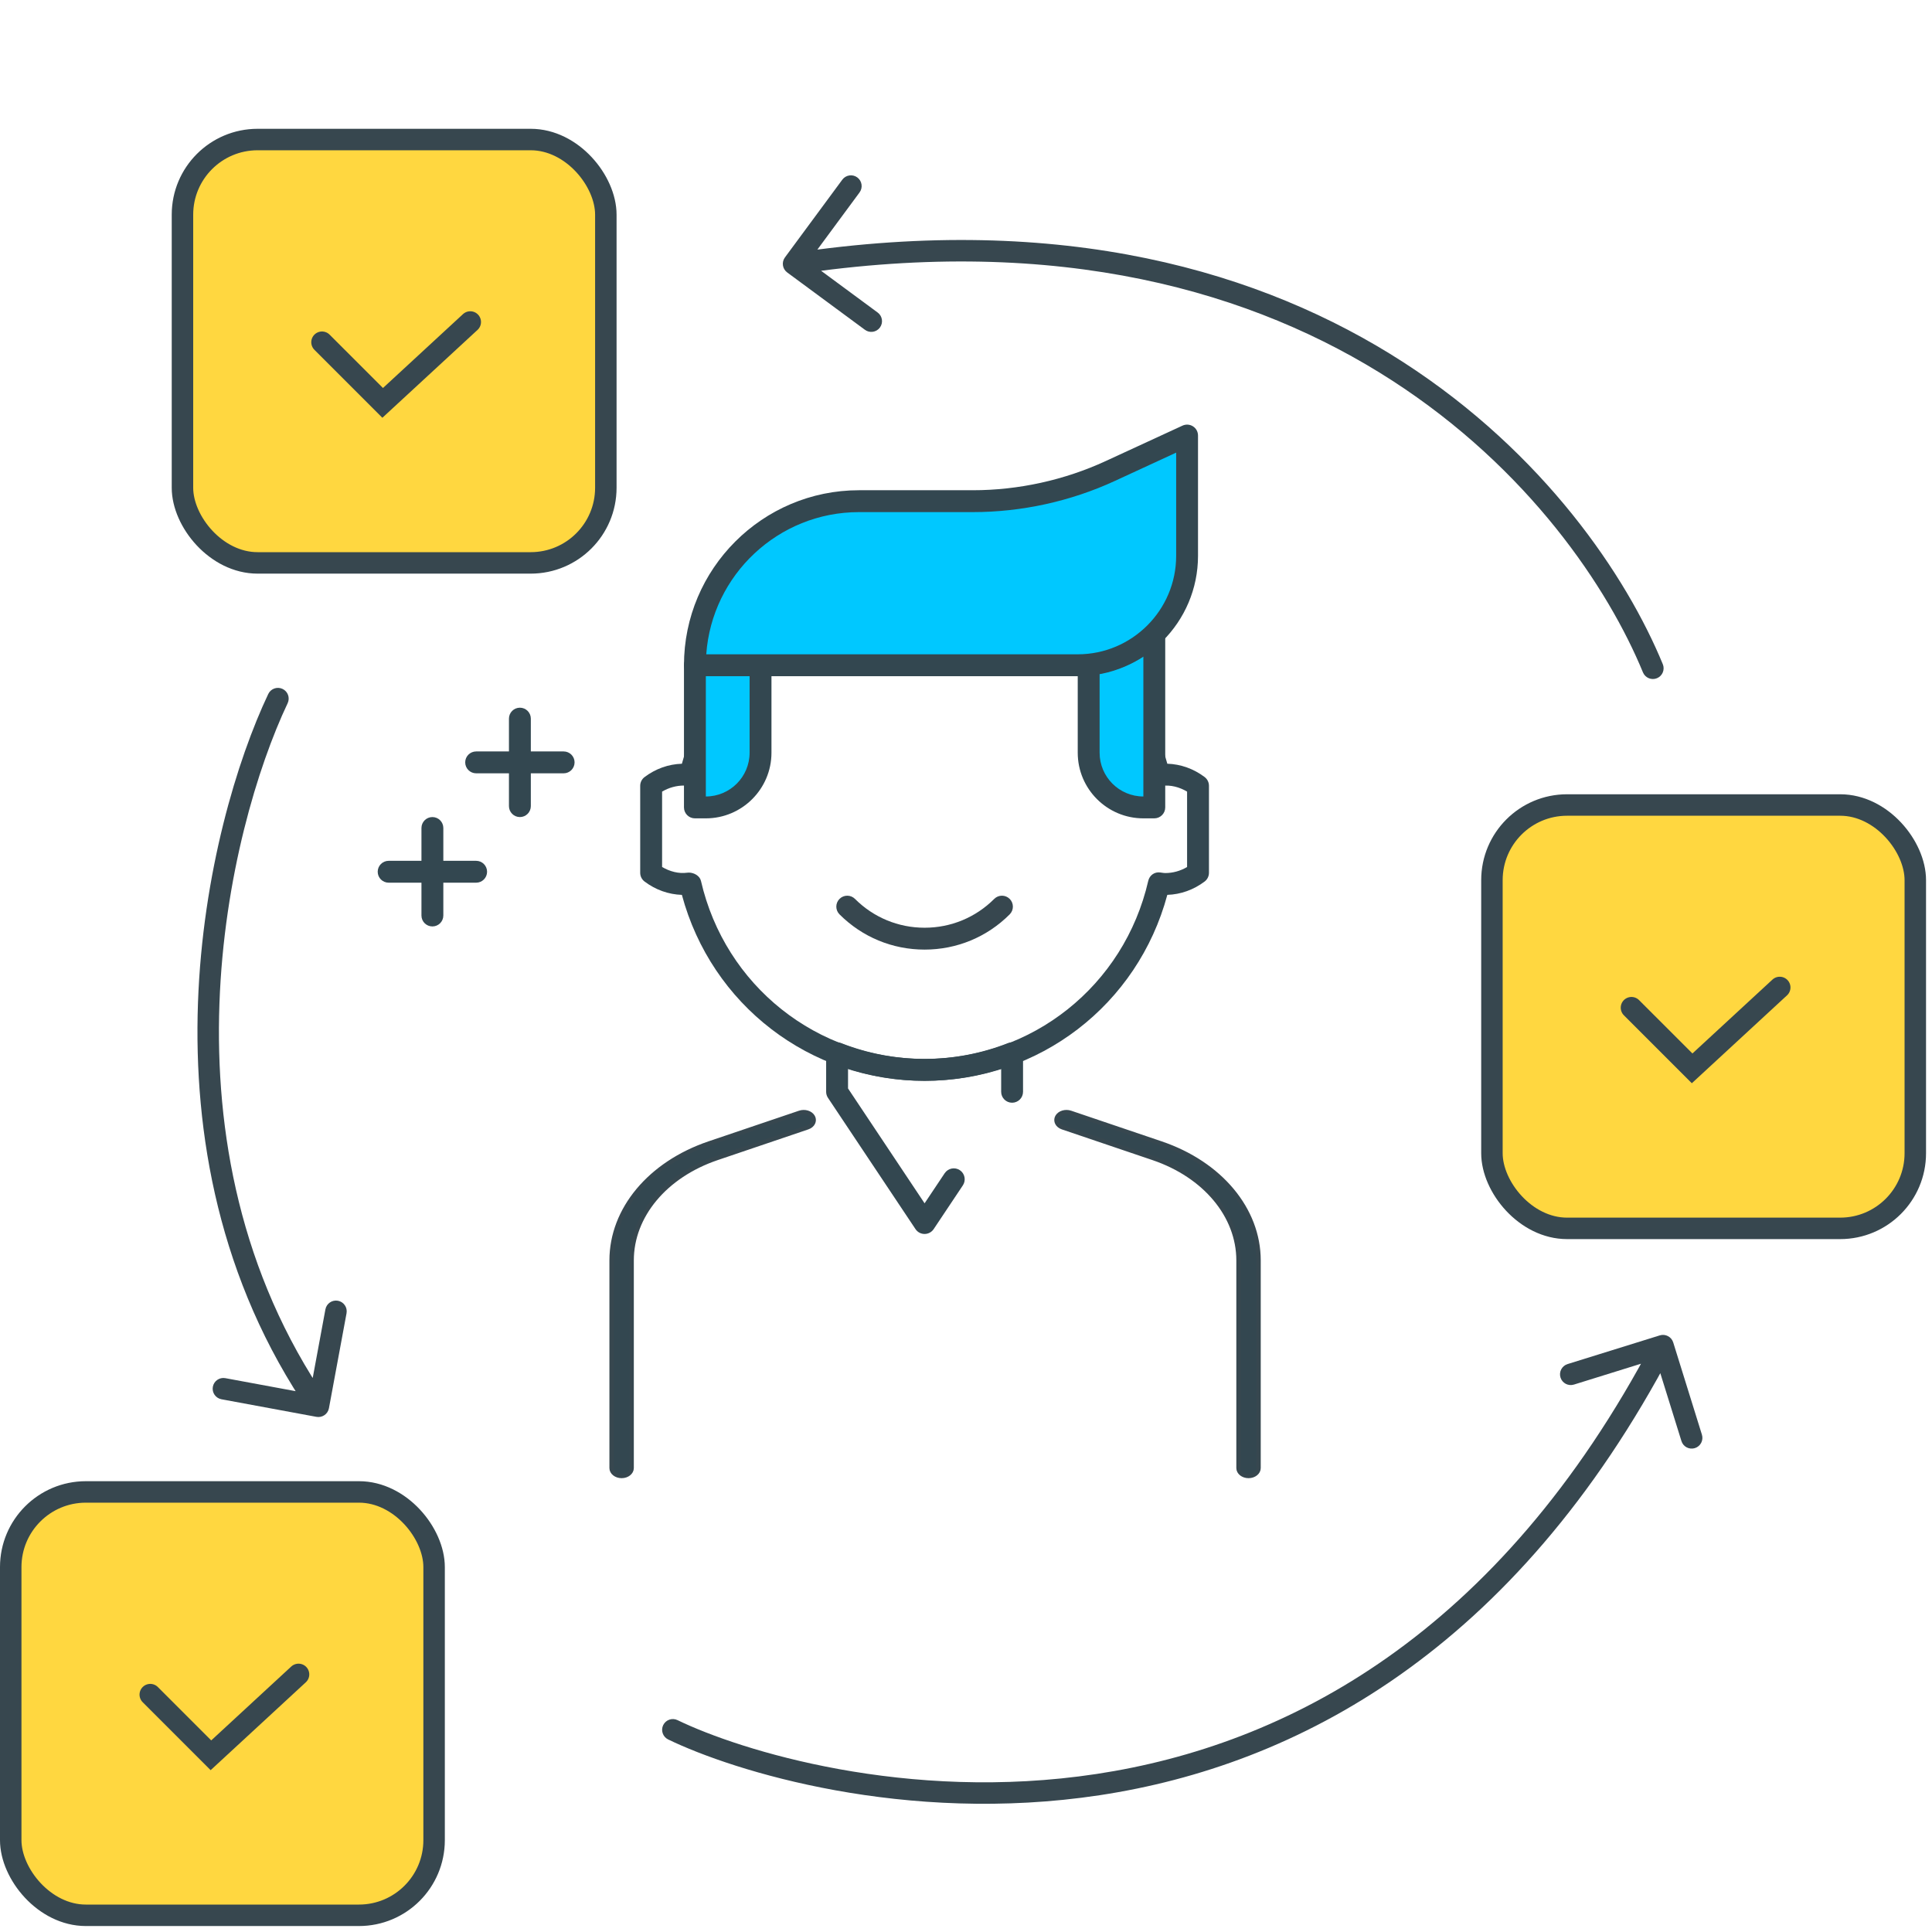 <?xml version="1.0" encoding="UTF-8"?> <svg xmlns="http://www.w3.org/2000/svg" width="90" height="90" viewBox="0 0 90 90" fill="none"><path d="M13.4 32.758C13.518 32.508 13.412 32.21 13.162 32.092C12.912 31.974 12.614 32.08 12.496 32.33L13.4 32.758ZM14.741 66.002C15.012 66.052 15.273 65.873 15.323 65.602L16.143 61.177C16.193 60.905 16.014 60.644 15.742 60.594C15.471 60.544 15.21 60.723 15.159 60.995L14.431 64.928L10.498 64.2C10.226 64.149 9.966 64.329 9.915 64.6C9.865 64.872 10.044 65.132 10.316 65.183L14.741 66.002ZM12.496 32.33C11.055 35.371 9.437 40.665 9.222 46.725C9.008 52.79 10.199 59.655 14.42 65.794L15.244 65.227C11.176 59.31 10.012 52.674 10.222 46.761C10.431 40.843 12.015 35.682 13.4 32.758L12.496 32.33Z" fill="#37474F"></path><path d="M31.562 80.131C31.314 80.01 31.015 80.114 30.894 80.363C30.774 80.611 30.878 80.91 31.126 81.031L31.562 80.131ZM77.945 62.536C77.864 62.273 77.583 62.125 77.32 62.207L73.023 63.544C72.759 63.626 72.612 63.906 72.694 64.17C72.776 64.434 73.056 64.581 73.32 64.499L77.139 63.311L78.328 67.13C78.409 67.394 78.69 67.541 78.954 67.459C79.217 67.377 79.364 67.097 79.282 66.833L77.945 62.536ZM31.126 81.031C34.168 82.505 42.151 85.005 51.234 83.627C60.351 82.243 70.536 76.954 77.911 62.917L77.025 62.452C69.801 76.202 59.894 81.301 51.084 82.638C42.239 83.98 34.46 81.535 31.562 80.131L31.126 81.031Z" fill="#37474F"></path><path d="M76.535 31.322C76.64 31.577 76.933 31.699 77.188 31.594C77.443 31.489 77.565 31.196 77.46 30.941L76.535 31.322ZM36.565 11.992C36.401 12.214 36.448 12.527 36.67 12.691L40.291 15.363C40.513 15.527 40.826 15.48 40.99 15.258C41.154 15.035 41.107 14.722 40.884 14.558L37.666 12.183L40.041 8.965C40.205 8.742 40.158 8.429 39.936 8.265C39.714 8.101 39.401 8.149 39.237 8.371L36.565 11.992ZM77.46 30.941C74.095 22.769 62.127 7.99 36.892 11.794L37.041 12.783C61.727 9.061 73.307 23.481 76.535 31.322L77.46 30.941Z" fill="#37474F"></path><rect x="69.5" y="37.5" width="19.722" height="19.722" rx="3.5" fill="#FFD740" stroke="#37474F"></rect><rect x="0.5" y="69.5" width="19.722" height="19.722" rx="3.5" fill="#FFD740" stroke="#37474F"></rect><rect x="8.5" y="6.5" width="19.722" height="19.722" rx="3.5" fill="#FFD740" stroke="#37474F"></rect><path d="M43.072 50.35C37.729 50.35 33.14 46.809 31.765 41.687C31.139 41.666 30.54 41.453 30.026 41.065C29.898 40.968 29.823 40.819 29.823 40.658V36.606C29.823 36.446 29.898 36.295 30.026 36.199C30.54 35.811 31.139 35.597 31.765 35.578C33.14 30.454 37.729 26.913 43.072 26.913C48.413 26.913 53.002 30.454 54.378 35.577C55.002 35.597 55.601 35.81 56.116 36.197C56.243 36.294 56.318 36.444 56.318 36.604V40.658C56.318 40.819 56.243 40.969 56.116 41.065C55.601 41.452 55.002 41.666 54.378 41.686C53.002 46.809 48.413 50.35 43.072 50.35ZM32.089 40.649C32.332 40.649 32.599 40.801 32.653 41.034C33.776 45.919 38.06 49.331 43.072 49.331C48.082 49.331 52.366 45.919 53.49 41.034C53.548 40.781 53.777 40.605 54.048 40.643C54.179 40.662 54.229 40.67 54.281 40.67C54.639 40.67 54.986 40.573 55.299 40.389V36.876C54.94 36.664 54.529 36.554 54.129 36.609C53.872 36.653 53.55 36.486 53.49 36.229C52.366 31.344 48.082 27.932 43.072 27.932C38.06 27.932 33.776 31.344 32.652 36.229C32.593 36.483 32.359 36.658 32.094 36.62C31.963 36.602 31.914 36.594 31.863 36.594C31.504 36.594 31.157 36.692 30.843 36.876V40.387C31.202 40.599 31.618 40.709 32.012 40.654C32.038 40.65 32.062 40.649 32.089 40.649Z" fill="#334750"></path><path d="M58.162 68.759C57.903 68.759 57.693 68.593 57.693 68.389V58.715C57.693 56.637 56.133 54.766 53.718 53.947L49.495 52.516C49.258 52.436 49.148 52.218 49.249 52.029C49.352 51.84 49.629 51.755 49.865 51.835L54.087 53.265C56.846 54.201 58.63 56.34 58.63 58.715V68.389C58.63 68.593 58.42 68.759 58.162 68.759Z" fill="#334750" stroke="#37474F" stroke-width="0.2"></path><path d="M28.958 68.759C29.216 68.759 29.426 68.593 29.426 68.389V58.715C29.426 56.637 30.987 54.766 33.402 53.947L37.624 52.516C37.862 52.436 37.972 52.218 37.871 52.029C37.767 51.84 37.491 51.755 37.255 51.835L33.032 53.265C30.273 54.201 28.489 56.34 28.489 58.715V68.389C28.489 68.593 28.699 68.759 28.958 68.759Z" fill="#334750" stroke="#37474F" stroke-width="0.2"></path><path d="M43.07 57.483C42.9 57.483 42.741 57.398 42.647 57.256L38.57 51.142C38.514 51.058 38.485 50.96 38.485 50.86V49.065C38.485 48.897 38.569 48.739 38.708 48.645C38.847 48.548 39.026 48.531 39.181 48.59C41.685 49.574 44.457 49.574 46.961 48.59C47.116 48.53 47.294 48.548 47.434 48.645C47.573 48.739 47.657 48.897 47.657 49.065V50.86C47.657 51.141 47.429 51.369 47.147 51.369C46.866 51.369 46.638 51.141 46.638 50.86V49.788C44.324 50.534 41.819 50.534 39.505 49.788V50.705L43.071 56.055L44.007 54.653C44.164 54.418 44.481 54.357 44.713 54.511C44.946 54.666 45.01 54.983 44.855 55.217L43.495 57.255C43.4 57.398 43.241 57.483 43.07 57.483Z" fill="#334750"></path><path d="M26.257 36.024H22.181C21.9 36.024 21.671 35.795 21.671 35.514C21.671 35.233 21.9 35.005 22.181 35.005H26.257C26.538 35.005 26.766 35.233 26.766 35.514C26.766 35.795 26.538 36.024 26.257 36.024Z" fill="#334750"></path><path d="M24.219 38.062C23.938 38.062 23.709 37.834 23.709 37.552V33.476C23.709 33.195 23.938 32.967 24.219 32.967C24.5 32.967 24.728 33.195 24.728 33.476V37.552C24.728 37.834 24.5 38.062 24.219 38.062Z" fill="#334750"></path><path d="M22.181 41.119H18.105C17.824 41.119 17.595 40.891 17.595 40.61C17.595 40.328 17.824 40.1 18.105 40.1H22.181C22.462 40.1 22.69 40.328 22.69 40.61C22.69 40.891 22.462 41.119 22.181 41.119Z" fill="#334750"></path><path d="M20.143 43.157C19.861 43.157 19.633 42.929 19.633 42.648V38.572C19.633 38.29 19.861 38.062 20.143 38.062C20.424 38.062 20.652 38.29 20.652 38.572V42.648C20.652 42.929 20.424 43.157 20.143 43.157Z" fill="#334750"></path><path d="M32.882 37.613H32.372V30.989H35.429V35.065C35.429 36.472 34.288 37.613 32.882 37.613Z" fill="#00C8FF"></path><path d="M32.881 38.122H32.372C32.091 38.122 31.862 37.894 31.862 37.613V30.989C31.862 30.708 32.091 30.48 32.372 30.48H35.429C35.71 30.48 35.938 30.708 35.938 30.989V35.065C35.938 36.75 34.567 38.122 32.881 38.122ZM32.881 31.498V37.103C34.005 37.103 34.919 36.189 34.919 35.065V31.498H32.881Z" fill="#334750"></path><path d="M50.714 30.938V35.065C50.714 36.472 51.855 37.613 53.262 37.613H53.771V29.527C52.967 30.316 51.899 30.819 50.714 30.938Z" fill="#00C8FF"></path><path d="M53.771 38.122H53.262C51.576 38.122 50.205 36.751 50.205 35.065V30.937C50.205 30.675 50.402 30.456 50.663 30.431C51.712 30.325 52.689 29.874 53.413 29.163C53.561 29.018 53.779 28.977 53.968 29.057C54.157 29.137 54.281 29.321 54.281 29.526V37.613C54.281 37.894 54.052 38.122 53.771 38.122ZM51.224 31.379V35.065C51.224 36.189 52.138 37.103 53.262 37.103V30.58C52.648 30.972 51.956 31.246 51.224 31.379Z" fill="#334750"></path><path d="M43.072 44.236C41.574 44.236 40.167 43.654 39.108 42.595C38.909 42.396 38.909 42.073 39.108 41.874C39.307 41.675 39.63 41.675 39.828 41.874C40.696 42.741 41.847 43.217 43.072 43.217C44.297 43.217 45.448 42.741 46.315 41.874C46.513 41.675 46.836 41.675 47.035 41.874C47.234 42.073 47.234 42.396 47.035 42.595C45.977 43.654 44.569 44.236 43.072 44.236Z" fill="#37474F"></path><path d="M50.205 30.989H32.372C32.372 26.768 35.794 23.347 40.015 23.347H45.319C47.531 23.347 49.716 22.866 51.724 21.939L55.3 20.29V25.894C55.3 28.708 53.019 30.989 50.205 30.989Z" fill="#00C8FF"></path><path d="M50.205 31.499H32.372C32.091 31.499 31.862 31.27 31.862 30.989C31.862 26.494 35.519 22.837 40.014 22.837H45.318C47.443 22.837 49.584 22.366 51.51 21.477L55.086 19.827C55.243 19.756 55.428 19.766 55.574 19.861C55.721 19.954 55.808 20.115 55.808 20.29V25.894C55.809 28.984 53.294 31.499 50.205 31.499ZM32.9 30.48H50.205C52.733 30.48 54.79 28.422 54.79 25.894V21.085L51.938 22.402C49.879 23.354 47.59 23.856 45.318 23.856H40.014C36.253 23.856 33.161 26.784 32.9 30.48Z" fill="#334750"></path><path d="M15 15.942L17.826 18.768L21.907 15" stroke="#37474F" stroke-linecap="round"></path><path d="M7 78.942L9.826 81.768L13.907 78" stroke="#37474F" stroke-linecap="round"></path><path d="M76 46.942L78.826 49.768L82.907 46" stroke="#37474F" stroke-linecap="round"></path></svg> 